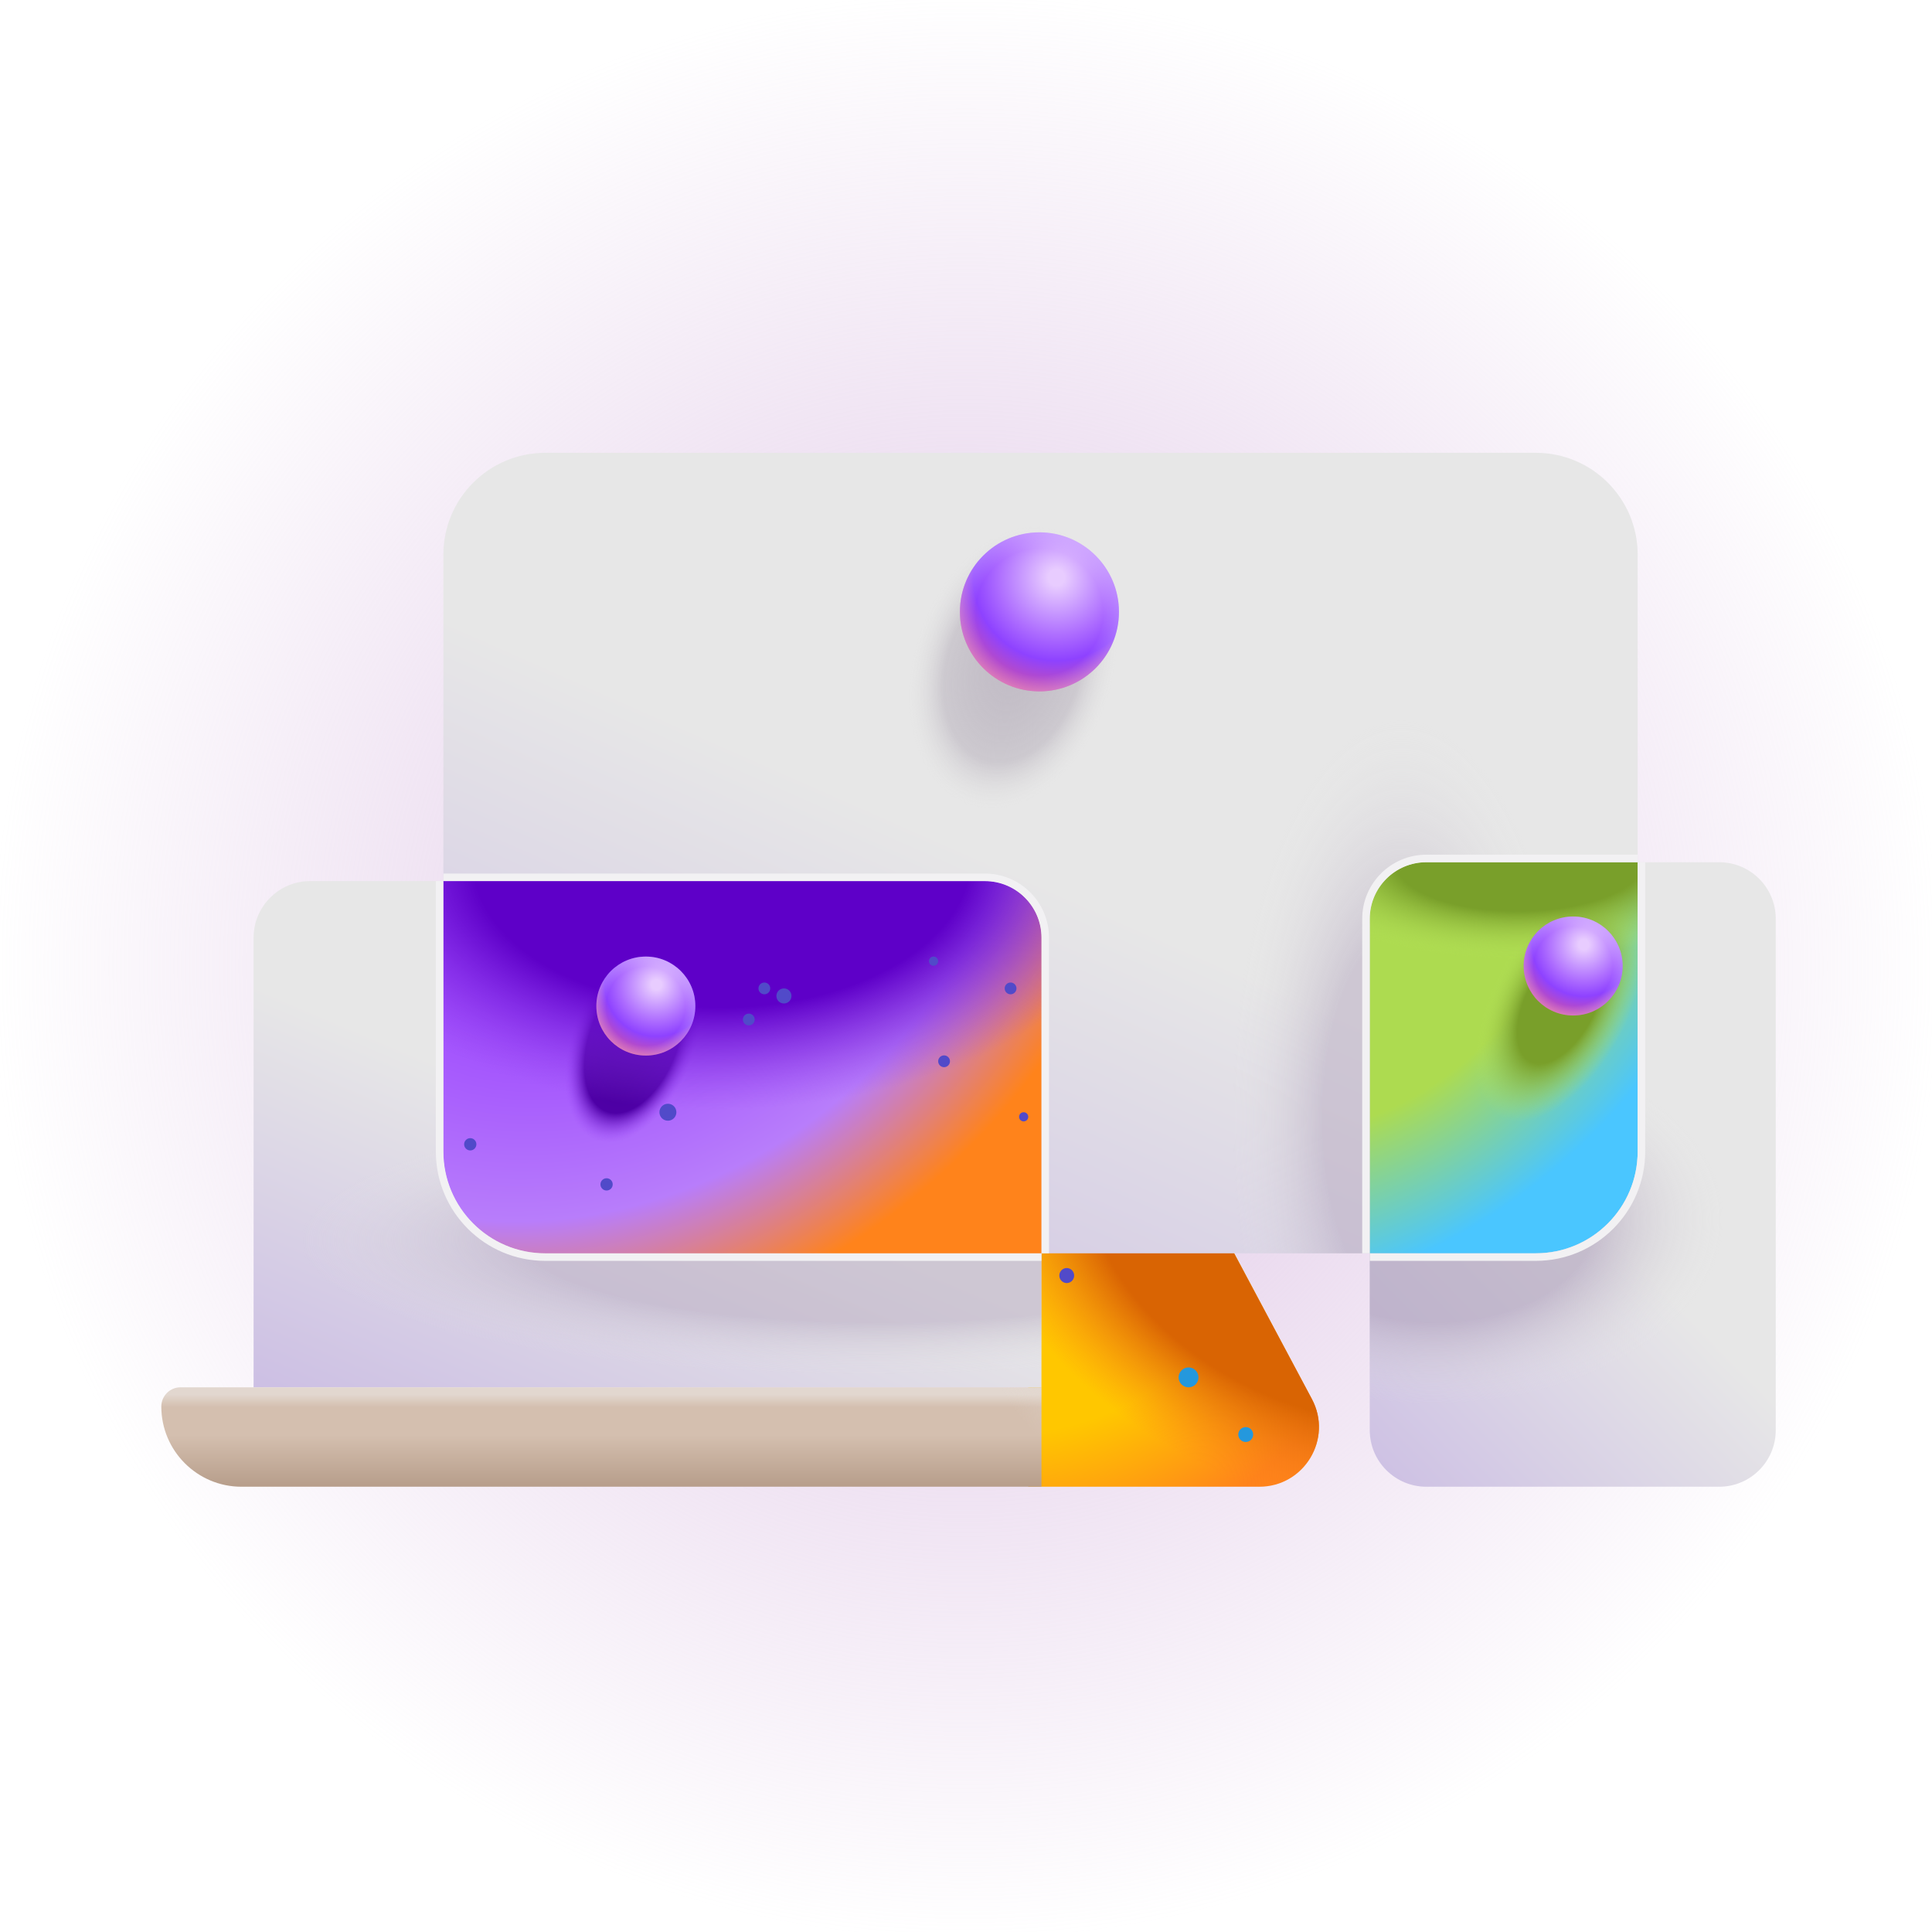 <svg width="128" height="128" viewBox="0 0 128 128" fill="none" xmlns="http://www.w3.org/2000/svg">
<rect width="128" height="128" fill="url(#paint0_radial_198_5147)"/>
<path d="M68.125 98.5H83.428C86.412 98.5 88.319 95.321 86.915 92.688L81.584 82.692H68.125V98.5Z" fill="url(#paint1_radial_198_5147)"/>
<path d="M68.125 98.5H83.428C86.412 98.5 88.319 95.321 86.915 92.688L81.584 82.692H68.125V98.5Z" fill="url(#paint2_radial_198_5147)"/>
<path d="M90.75 60.875C90.75 58.804 92.429 57.125 94.5 57.125H113.898C115.97 57.125 117.648 58.804 117.648 60.875V94.75C117.648 96.821 115.97 98.5 113.898 98.5H94.5C92.429 98.5 90.75 96.821 90.75 94.75V60.875Z" fill="url(#paint3_linear_198_5147)"/>
<path d="M90.75 60.875C90.75 58.804 92.429 57.125 94.5 57.125H113.898C115.97 57.125 117.648 58.804 117.648 60.875V94.75C117.648 96.821 115.97 98.5 113.898 98.5H94.5C92.429 98.5 90.75 96.821 90.75 94.75V60.875Z" fill="url(#paint4_radial_198_5147)" fill-opacity="0.6"/>
<path d="M29.375 36.75C29.375 33.022 32.397 30 36.125 30H101.75C105.478 30 108.5 33.022 108.5 36.75V76.285C108.5 80.013 105.478 83.035 101.75 83.035H36.125C32.397 83.035 29.375 80.013 29.375 76.285V36.75Z" fill="url(#paint5_linear_198_5147)"/>
<path d="M29.375 36.75C29.375 33.022 32.397 30 36.125 30H101.75C105.478 30 108.5 33.022 108.5 36.75V76.285C108.5 80.013 105.478 83.035 101.75 83.035H36.125C32.397 83.035 29.375 80.013 29.375 76.285V36.75Z" fill="url(#paint6_radial_198_5147)"/>
<path d="M29.375 36.75C29.375 33.022 32.397 30 36.125 30H101.75C105.478 30 108.5 33.022 108.5 36.75V76.285C108.5 80.013 105.478 83.035 101.75 83.035H36.125C32.397 83.035 29.375 80.013 29.375 76.285V36.75Z" fill="url(#paint7_radial_198_5147)" fill-opacity="0.45"/>
<path d="M16.801 62.125C16.801 60.054 18.48 58.375 20.551 58.375H65.25C67.321 58.375 69 60.054 69 62.125V91.913H16.801V62.125Z" fill="url(#paint8_linear_198_5147)"/>
<path d="M16.801 62.125C16.801 60.054 18.48 58.375 20.551 58.375H65.25C67.321 58.375 69 60.054 69 62.125V91.913H16.801V62.125Z" fill="url(#paint9_radial_198_5147)" fill-opacity="0.45"/>
<path d="M69 83.035H36.125C32.397 83.035 29.375 80.013 29.375 76.285V58.375H65.25C67.321 58.375 69 60.054 69 62.125V83.035Z" fill="url(#paint10_radial_198_5147)"/>
<path d="M69 83.035H36.125C32.397 83.035 29.375 80.013 29.375 76.285V58.375H65.25C67.321 58.375 69 60.054 69 62.125V83.035Z" fill="url(#paint11_radial_198_5147)"/>
<path d="M69 83.035H36.125C32.397 83.035 29.375 80.013 29.375 76.285V58.375H65.25C67.321 58.375 69 60.054 69 62.125V83.035Z" fill="url(#paint12_radial_198_5147)"/>
<path d="M69 83.035H36.125C32.397 83.035 29.375 80.013 29.375 76.285V58.375H65.25C67.321 58.375 69 60.054 69 62.125V83.035Z" fill="url(#paint13_radial_198_5147)"/>
<path d="M69 83.035H36.125C32.397 83.035 29.375 80.013 29.375 76.285V58.375H65.25C67.321 58.375 69 60.054 69 62.125V83.035Z" fill="url(#paint14_radial_198_5147)"/>
<path d="M69 83.035H36.125C32.397 83.035 29.375 80.013 29.375 76.285V58.375H65.25C67.321 58.375 69 60.054 69 62.125V83.035Z" fill="url(#paint15_radial_198_5147)"/>
<path d="M108.5 57.125V76.285C108.5 80.013 105.478 83.035 101.75 83.035H90.75V60.875C90.75 58.804 92.429 57.125 94.5 57.125H108.5Z" fill="url(#paint16_radial_198_5147)"/>
<path d="M108.5 57.125V76.285C108.5 80.013 105.478 83.035 101.75 83.035H90.75V60.875C90.75 58.804 92.429 57.125 94.5 57.125H108.5Z" fill="url(#paint17_radial_198_5147)"/>
<path d="M108.5 57.125V76.285C108.5 80.013 105.478 83.035 101.75 83.035H90.75V60.875C90.75 58.804 92.429 57.125 94.5 57.125H108.5Z" fill="url(#paint18_radial_198_5147)"/>
<circle cx="68.865" cy="40.538" r="5.269" fill="url(#paint19_radial_198_5147)"/>
<circle cx="68.865" cy="40.538" r="5.269" fill="url(#paint20_radial_198_5147)" fill-opacity="0.8"/>
<circle cx="42.789" cy="66.654" r="3.279" fill="url(#paint21_radial_198_5147)"/>
<circle cx="42.789" cy="66.654" r="3.279" fill="url(#paint22_radial_198_5147)" fill-opacity="0.8"/>
<circle cx="104.226" cy="64" r="3.279" fill="url(#paint23_radial_198_5147)"/>
<circle cx="104.226" cy="64" r="3.279" fill="url(#paint24_radial_198_5147)" fill-opacity="0.8"/>
<path d="M83.026 95.042C83.026 95.315 82.805 95.536 82.533 95.536C82.26 95.536 82.039 95.315 82.039 95.042C82.039 94.769 82.26 94.548 82.533 94.548C82.805 94.548 83.026 94.769 83.026 95.042Z" fill="#2498DD"/>
<path d="M79.403 91.255C79.403 91.619 79.108 91.913 78.745 91.913C78.381 91.913 78.086 91.619 78.086 91.255C78.086 90.891 78.381 90.596 78.745 90.596C79.108 90.596 79.403 90.891 79.403 91.255Z" fill="#2498DD"/>
<path d="M71.148 84.642C71.075 84.907 70.804 85.062 70.542 84.988C70.281 84.914 70.128 84.639 70.201 84.374C70.274 84.109 70.545 83.954 70.806 84.028C71.068 84.102 71.221 84.377 71.148 84.642Z" fill="#514AC9"/>
<path d="M10.688 93.186C10.688 92.483 11.257 91.913 11.96 91.913H69V98.5H16.001C13.067 98.5 10.688 96.121 10.688 93.186Z" fill="url(#paint25_linear_198_5147)"/>
<path d="M10.688 93.186C10.688 92.483 11.257 91.913 11.96 91.913H69V98.5H16.001C13.067 98.5 10.688 96.121 10.688 93.186Z" fill="url(#paint26_radial_198_5147)" fill-opacity="0.6"/>
<path fill-rule="evenodd" clip-rule="evenodd" d="M61.852 63.984C62.02 63.984 62.156 63.848 62.156 63.68C62.156 63.511 62.02 63.375 61.852 63.375C61.683 63.375 61.547 63.511 61.547 63.68C61.547 63.848 61.683 63.984 61.852 63.984ZM50.641 65.875C50.856 65.875 51.031 65.7 51.031 65.484C51.031 65.269 50.856 65.094 50.641 65.094C50.425 65.094 50.25 65.269 50.25 65.484C50.25 65.7 50.425 65.875 50.641 65.875ZM67.344 65.484C67.344 65.7 67.169 65.875 66.953 65.875C66.737 65.875 66.562 65.7 66.562 65.484C66.562 65.269 66.737 65.094 66.953 65.094C67.169 65.094 67.344 65.269 67.344 65.484ZM51.938 66.484C52.214 66.484 52.438 66.26 52.438 65.984C52.438 65.708 52.214 65.484 51.938 65.484C51.661 65.484 51.438 65.708 51.438 65.984C51.438 66.26 51.661 66.484 51.938 66.484ZM62.547 70.703C62.763 70.703 62.938 70.528 62.938 70.312C62.938 70.097 62.763 69.922 62.547 69.922C62.331 69.922 62.156 70.097 62.156 70.312C62.156 70.528 62.331 70.703 62.547 70.703ZM50 67.547C50 67.763 49.825 67.938 49.609 67.938C49.394 67.938 49.219 67.763 49.219 67.547C49.219 67.331 49.394 67.156 49.609 67.156C49.825 67.156 50 67.331 50 67.547ZM44.25 74.25C44.561 74.25 44.812 73.998 44.812 73.688C44.812 73.377 44.561 73.125 44.25 73.125C43.939 73.125 43.688 73.377 43.688 73.688C43.688 73.998 43.939 74.25 44.25 74.25ZM40.594 78.469C40.594 78.693 40.412 78.875 40.188 78.875C39.963 78.875 39.781 78.693 39.781 78.469C39.781 78.244 39.963 78.062 40.188 78.062C40.412 78.062 40.594 78.244 40.594 78.469ZM31.156 76.219C31.381 76.219 31.562 76.037 31.562 75.812C31.562 75.588 31.381 75.406 31.156 75.406C30.932 75.406 30.75 75.588 30.75 75.812C30.75 76.037 30.932 76.219 31.156 76.219ZM68.125 73.992C68.125 74.16 67.989 74.297 67.82 74.297C67.652 74.297 67.516 74.16 67.516 73.992C67.516 73.824 67.652 73.688 67.82 73.688C67.989 73.688 68.125 73.824 68.125 73.992Z" fill="#514AC9"/>
<path d="M28.875 58.375V76.285C28.875 80.29 32.121 83.535 36.125 83.535H69V83.035H36.125C32.397 83.035 29.375 80.013 29.375 76.285V58.375H65.25C67.321 58.375 69 60.054 69 62.125V83.034H69.5V62.125C69.5 59.778 67.597 57.875 65.25 57.875H29.375V58.375H28.875Z" fill="#F2F1F3"/>
<path fill-rule="evenodd" clip-rule="evenodd" d="M108.5 56.625H94.5C92.153 56.625 90.25 58.528 90.25 60.875V83.035H90.75V83.535H101.75C105.754 83.535 109 80.29 109 76.285V57.125H108.5V56.625ZM108.5 57.125V76.285C108.5 80.013 105.478 83.035 101.75 83.035L90.75 83.035V60.875C90.75 58.804 92.429 57.125 94.5 57.125H108.5Z" fill="#F2F1F3"/>
<defs>
<radialGradient id="paint0_radial_198_5147" cx="0" cy="0" r="1" gradientUnits="userSpaceOnUse" gradientTransform="translate(64 64) rotate(90) scale(64)">
<stop stop-color="#DDC2E4"/>
<stop offset="1" stop-color="#DDC2E4" stop-opacity="0"/>
</radialGradient>
<radialGradient id="paint1_radial_198_5147" cx="0" cy="0" r="1" gradientUnits="userSpaceOnUse" gradientTransform="translate(66.25 76.75) rotate(55.714) scale(37.52 36.922)">
<stop offset="0.489" stop-color="#FFC700"/>
<stop offset="0.722" stop-color="#FF831B"/>
</radialGradient>
<radialGradient id="paint2_radial_198_5147" cx="0" cy="0" r="1" gradientUnits="userSpaceOnUse" gradientTransform="translate(87.386 81.875) rotate(-152.955) scale(26.117 17.732)">
<stop offset="0.62" stop-color="#D96403"/>
<stop offset="0.966" stop-color="#FF831B" stop-opacity="0"/>
</radialGradient>
<linearGradient id="paint3_linear_198_5147" x1="116.018" y1="54.506" x2="66.138" y2="103.595" gradientUnits="userSpaceOnUse">
<stop offset="0.368" stop-color="#E7E7E7"/>
<stop offset="0.789" stop-color="#C5B4E3"/>
</linearGradient>
<radialGradient id="paint4_radial_198_5147" cx="0" cy="0" r="1" gradientUnits="userSpaceOnUse" gradientTransform="translate(95.25 81) rotate(-91.194) scale(12.003 18.984)">
<stop offset="0.547" stop-color="#AFA1BB"/>
<stop offset="1" stop-color="#E4E4E4" stop-opacity="0"/>
</radialGradient>
<linearGradient id="paint5_linear_198_5147" x1="103.705" y1="26.643" x2="56.359" y2="133.571" gradientUnits="userSpaceOnUse">
<stop offset="0.368" stop-color="#E7E7E7"/>
<stop offset="0.789" stop-color="#C5B4E3"/>
</linearGradient>
<radialGradient id="paint6_radial_198_5147" cx="0" cy="0" r="1" gradientUnits="userSpaceOnUse" gradientTransform="translate(67.125 44.25) rotate(107.103) scale(10.201 7.031)">
<stop stop-color="#C2BCC6"/>
<stop offset="0.629" stop-color="#B3ACB8" stop-opacity="0.5"/>
<stop offset="0.938" stop-color="#DCDCDC" stop-opacity="0"/>
</radialGradient>
<radialGradient id="paint7_radial_198_5147" cx="0" cy="0" r="1" gradientUnits="userSpaceOnUse" gradientTransform="translate(92.875 74.125) rotate(-180) scale(13.375 31.5)">
<stop offset="0.393" stop-color="#AFA1BB"/>
<stop offset="0.841" stop-color="#E4E4E4" stop-opacity="0"/>
</radialGradient>
<linearGradient id="paint8_linear_198_5147" x1="65.836" y1="56.252" x2="36.75" y2="124.782" gradientUnits="userSpaceOnUse">
<stop offset="0.368" stop-color="#E7E7E7"/>
<stop offset="0.789" stop-color="#C5B4E3"/>
</linearGradient>
<radialGradient id="paint9_radial_198_5147" cx="0" cy="0" r="1" gradientUnits="userSpaceOnUse" gradientTransform="translate(59.75 81.688) rotate(-90.764) scale(9.376 39.719)">
<stop offset="0.635" stop-color="#AFA1BB"/>
<stop offset="1" stop-color="#E4E4E4" stop-opacity="0"/>
</radialGradient>
<radialGradient id="paint10_radial_198_5147" cx="0" cy="0" r="1" gradientUnits="userSpaceOnUse" gradientTransform="translate(38.75 54) rotate(54.689) scale(44.116 52.833)">
<stop offset="0.175" stop-color="#9436FF"/>
<stop offset="0.571" stop-color="#B87DFB"/>
<stop offset="0.757" stop-color="#FF831B"/>
</radialGradient>
<radialGradient id="paint11_radial_198_5147" cx="0" cy="0" r="1" gradientUnits="userSpaceOnUse" gradientTransform="translate(41.875 68.625) rotate(102.947) scale(5.579 4.085)">
<stop offset="0.281" stop-color="#5E00C8"/>
<stop offset="0.578" stop-color="#6300D4"/>
<stop offset="0.938" stop-color="#A04CFF" stop-opacity="0"/>
</radialGradient>
<radialGradient id="paint12_radial_198_5147" cx="0" cy="0" r="1" gradientUnits="userSpaceOnUse" gradientTransform="translate(47.75 57) rotate(179.753) scale(29 17.125)">
<stop offset="0.569" stop-color="#5E00C8"/>
<stop offset="0.966" stop-color="#9241ED" stop-opacity="0"/>
</radialGradient>
<radialGradient id="paint13_radial_198_5147" cx="0" cy="0" r="1" gradientUnits="userSpaceOnUse" gradientTransform="translate(38.75 54) rotate(54.689) scale(44.116 52.833)">
<stop offset="0.175" stop-color="#9436FF"/>
<stop offset="0.571" stop-color="#B87DFB"/>
<stop offset="0.757" stop-color="#FF831B"/>
</radialGradient>
<radialGradient id="paint14_radial_198_5147" cx="0" cy="0" r="1" gradientUnits="userSpaceOnUse" gradientTransform="translate(42 68.875) rotate(110.746) scale(8.822 5.033)">
<stop offset="0.281" stop-color="#4B00A0"/>
<stop offset="0.578" stop-color="#4E00A6"/>
<stop offset="0.812" stop-color="#A04CFF" stop-opacity="0"/>
</radialGradient>
<radialGradient id="paint15_radial_198_5147" cx="0" cy="0" r="1" gradientUnits="userSpaceOnUse" gradientTransform="translate(47.75 57) rotate(179.753) scale(29 17.125)">
<stop offset="0.569" stop-color="#5E00C8"/>
<stop offset="0.966" stop-color="#9241ED" stop-opacity="0"/>
</radialGradient>
<radialGradient id="paint16_radial_198_5147" cx="0" cy="0" r="1" gradientUnits="userSpaceOnUse" gradientTransform="translate(89.5 61) rotate(49.231) scale(29.096 40.501)">
<stop offset="0.411" stop-color="#ADDB50"/>
<stop offset="0.731" stop-color="#4AC6FF"/>
</radialGradient>
<radialGradient id="paint17_radial_198_5147" cx="0" cy="0" r="1" gradientUnits="userSpaceOnUse" gradientTransform="translate(103.375 66.5) rotate(27.646) scale(10.372 19.515)">
<stop offset="0.221" stop-color="#799F2A"/>
<stop offset="0.434" stop-color="#B5E25B" stop-opacity="0"/>
</radialGradient>
<radialGradient id="paint18_radial_198_5147" cx="0" cy="0" r="1" gradientUnits="userSpaceOnUse" gradientTransform="translate(100.75 57.125) rotate(89.514) scale(14.751 37.377)">
<stop offset="0.221" stop-color="#799F2A"/>
<stop offset="0.434" stop-color="#B5E25B" stop-opacity="0"/>
</radialGradient>
<radialGradient id="paint19_radial_198_5147" cx="0" cy="0" r="1" gradientUnits="userSpaceOnUse" gradientTransform="translate(69.996 38.264) rotate(120.18) scale(10.791)">
<stop offset="0.05" stop-color="#E8CCFF"/>
<stop offset="0.23" stop-color="#C594FF"/>
<stop offset="0.36" stop-color="#AD6CFF"/>
<stop offset="0.51" stop-color="#8E42FF"/>
<stop offset="0.78" stop-color="#E0538F"/>
</radialGradient>
<radialGradient id="paint20_radial_198_5147" cx="0" cy="0" r="1" gradientUnits="userSpaceOnUse" gradientTransform="translate(68.865 40.543) rotate(97.82) scale(9.354)">
<stop offset="0.45" stop-color="white" stop-opacity="0"/>
<stop offset="0.84" stop-color="white"/>
</radialGradient>
<radialGradient id="paint21_radial_198_5147" cx="0" cy="0" r="1" gradientUnits="userSpaceOnUse" gradientTransform="translate(43.492 65.238) rotate(120.18) scale(6.715)">
<stop offset="0.05" stop-color="#E8CCFF"/>
<stop offset="0.23" stop-color="#C594FF"/>
<stop offset="0.36" stop-color="#AD6CFF"/>
<stop offset="0.51" stop-color="#8E42FF"/>
<stop offset="0.78" stop-color="#E0538F"/>
</radialGradient>
<radialGradient id="paint22_radial_198_5147" cx="0" cy="0" r="1" gradientUnits="userSpaceOnUse" gradientTransform="translate(42.788 66.656) rotate(97.82) scale(5.821)">
<stop offset="0.45" stop-color="white" stop-opacity="0"/>
<stop offset="0.84" stop-color="white"/>
</radialGradient>
<radialGradient id="paint23_radial_198_5147" cx="0" cy="0" r="1" gradientUnits="userSpaceOnUse" gradientTransform="translate(104.929 62.585) rotate(120.18) scale(6.715)">
<stop offset="0.05" stop-color="#E8CCFF"/>
<stop offset="0.23" stop-color="#C594FF"/>
<stop offset="0.36" stop-color="#AD6CFF"/>
<stop offset="0.51" stop-color="#8E42FF"/>
<stop offset="0.78" stop-color="#E0538F"/>
</radialGradient>
<radialGradient id="paint24_radial_198_5147" cx="0" cy="0" r="1" gradientUnits="userSpaceOnUse" gradientTransform="translate(104.226 64.003) rotate(97.82) scale(5.821)">
<stop offset="0.45" stop-color="white" stop-opacity="0"/>
<stop offset="0.84" stop-color="white"/>
</radialGradient>
<linearGradient id="paint25_linear_198_5147" x1="54.892" y1="98.5" x2="54.892" y2="91.913" gradientUnits="userSpaceOnUse">
<stop offset="0.022" stop-color="#B89F8C"/>
<stop offset="0.52" stop-color="#D4BFAF"/>
<stop offset="0.801" stop-color="#D4BFAF"/>
<stop offset="0.926" stop-color="#E2D7CF"/>
</linearGradient>
<radialGradient id="paint26_radial_198_5147" cx="0" cy="0" r="1" gradientUnits="userSpaceOnUse" gradientTransform="translate(75.697 91.913) rotate(119.12) scale(6.75 11.184)">
<stop offset="0.368" stop-color="#E3D8D0"/>
<stop offset="1" stop-color="#E3D8D0" stop-opacity="0"/>
</radialGradient>
</defs>
</svg>

